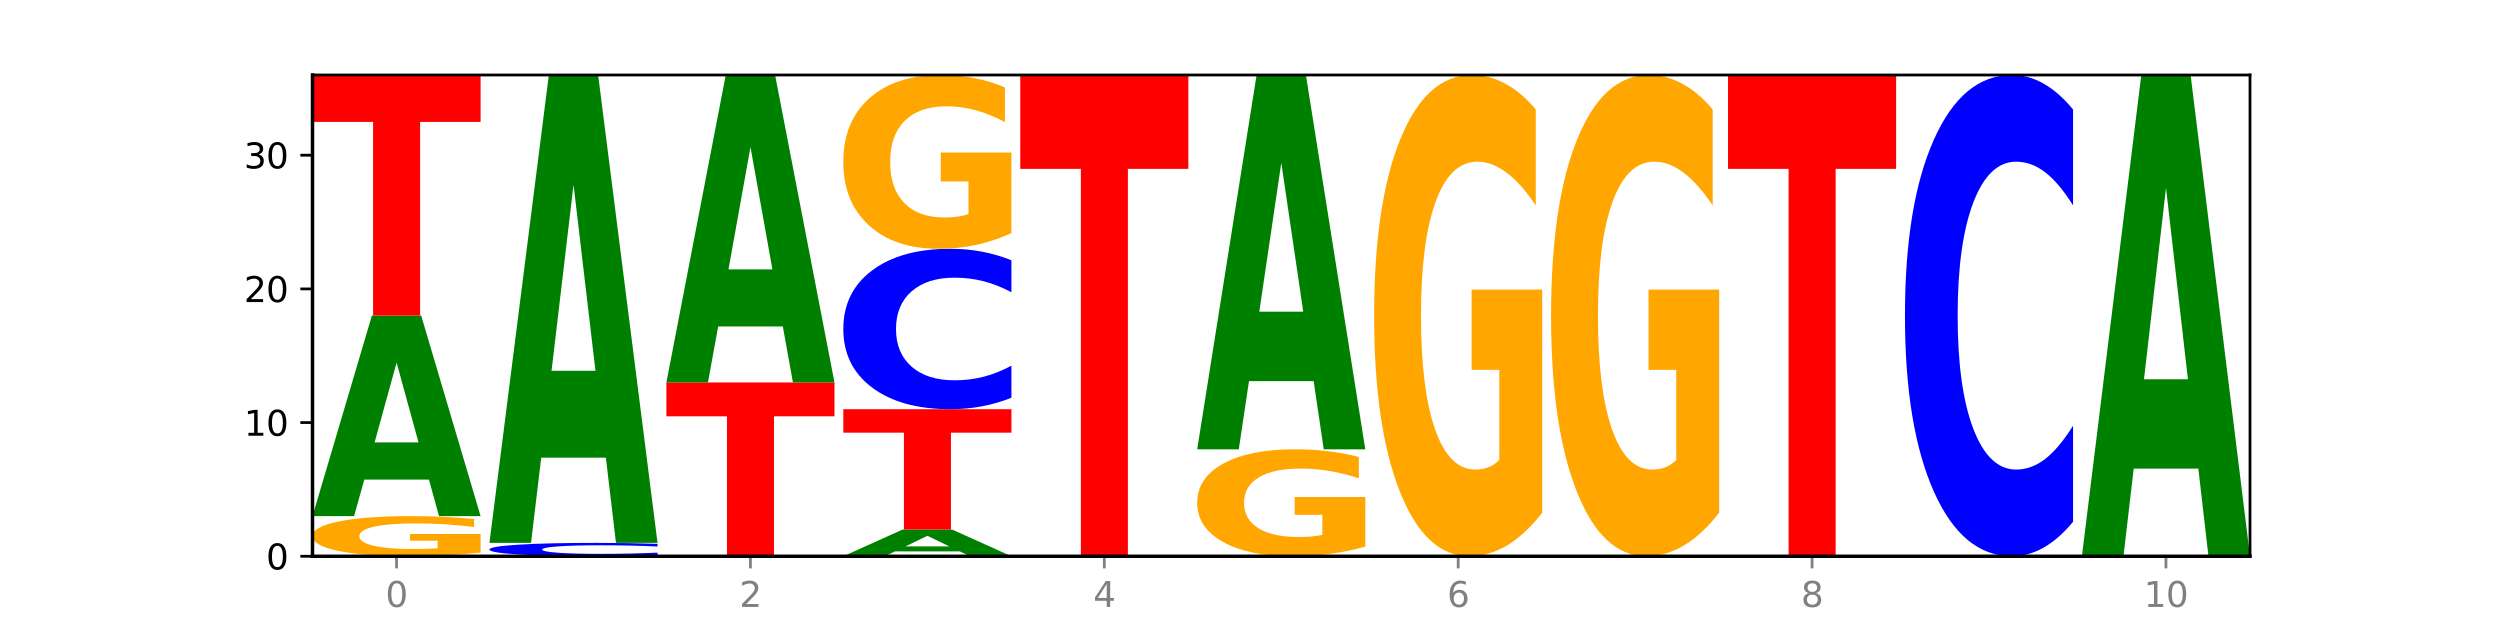 <?xml version="1.0" encoding="utf-8" standalone="no"?>
<!DOCTYPE svg PUBLIC "-//W3C//DTD SVG 1.1//EN"
  "http://www.w3.org/Graphics/SVG/1.1/DTD/svg11.dtd">
<svg xmlns:xlink="http://www.w3.org/1999/xlink" width="720pt" height="180pt" viewBox="0 0 720 180" xmlns="http://www.w3.org/2000/svg" version="1.1">
 <defs>
  <style type="text/css">*{stroke-linejoin: round; stroke-linecap: butt}</style>
 </defs>
 <g id="figure_1">
  <g id="patch_1">
   <path d="M 0 180 
L 720 180 
L 720 0 
L 0 0 
z
" style="fill: #ffffff"/>
  </g>
  <g id="axes_1">
   <g id="patch_2">
    <path d="M 90 160.2 
L 648 160.2 
L 648 21.6 
L 90 21.6 
z
" style="fill: #ffffff"/>
   </g>
   <g id="line2d_1">
    <path d="M 90 160.2 
L 648 160.2 
" clip-path="url(#pe40bfc227c)" style="fill: none; stroke: #000000; stroke-width: 0.5; stroke-linecap: square"/>
   </g>
   <g id="patch_3">
    <path d="M 138.411 159.155 
Q 133.529 159.677 128.277 159.94 
Q 123.026 160.2 117.428 160.2 
Q 104.777 160.2 97.389 158.644 
Q 90 157.089 90 154.429 
Q 90 151.737 97.519 150.194 
Q 105.048 148.65 118.144 148.65 
Q 123.189 148.65 127.811 148.86 
Q 132.444 149.068 136.545 149.478 
L 136.545 151.78 
Q 132.313 151.253 128.126 150.993 
Q 123.938 150.73 119.728 150.73 
Q 111.938 150.73 107.717 151.69 
Q 103.497 152.646 103.497 154.429 
Q 103.497 156.194 107.566 157.158 
Q 111.634 158.12 119.12 158.12 
Q 121.16 158.12 122.907 158.065 
Q 124.654 158.007 126.042 157.888 
L 126.042 155.726 
L 118.068 155.726 
L 118.068 153.801 
L 138.411 153.801 
L 138.411 159.155 
z
" clip-path="url(#pe40bfc227c)" style="fill: #ffa600"/>
   </g>
   <g id="patch_4">
    <path d="M 123.534 138.13 
L 104.916 138.13 
L 101.977 148.65 
L 90 148.65 
L 107.104 90.9 
L 121.307 90.9 
L 138.411 148.65 
L 126.444 148.65 
L 123.534 138.13 
z
M 107.886 127.411 
L 120.535 127.411 
L 114.22 104.44 
L 107.886 127.411 
z
" clip-path="url(#pe40bfc227c)" style="fill: #008000"/>
   </g>
   <g id="patch_5">
    <path d="M 90 21.6 
L 138.411 21.6 
L 138.411 35.115 
L 120.994 35.115 
L 120.994 90.9 
L 107.45 90.9 
L 107.45 35.115 
L 90 35.115 
L 90 21.6 
z
" clip-path="url(#pe40bfc227c)" style="fill: #ff0000"/>
   </g>
   <g id="patch_6">
    <path d="M 189.37 159.924 
Q 185.32 160.061 180.942 160.13 
Q 176.563 160.2 171.794 160.2 
Q 157.572 160.2 149.265 159.681 
Q 140.959 159.163 140.959 158.276 
Q 140.959 157.386 149.265 156.869 
Q 157.572 156.35 171.794 156.35 
Q 176.563 156.35 180.942 156.42 
Q 185.32 156.489 189.37 156.626 
L 189.37 157.393 
Q 185.284 157.212 181.32 157.128 
Q 177.356 157.043 172.977 157.043 
Q 165.122 157.043 160.621 157.372 
Q 156.132 157.7 156.132 158.276 
Q 156.132 158.85 160.621 159.179 
Q 165.122 159.507 172.977 159.507 
Q 177.356 159.507 181.32 159.422 
Q 185.284 159.337 189.37 159.156 
L 189.37 159.924 
z
" clip-path="url(#pe40bfc227c)" style="fill: #0000ff"/>
   </g>
   <g id="patch_7">
    <path d="M 174.493 131.803 
L 155.875 131.803 
L 152.935 156.35 
L 140.959 156.35 
L 158.063 21.6 
L 172.266 21.6 
L 189.37 156.35 
L 177.403 156.35 
L 174.493 131.803 
z
M 158.845 106.793 
L 171.494 106.793 
L 165.179 53.194 
L 158.845 106.793 
z
" clip-path="url(#pe40bfc227c)" style="fill: #008000"/>
   </g>
   <g id="patch_8">
    <path d="M 191.918 110.15 
L 240.329 110.15 
L 240.329 119.911 
L 222.912 119.911 
L 222.912 160.2 
L 209.368 160.2 
L 209.368 119.911 
L 191.918 119.911 
L 191.918 110.15 
z
" clip-path="url(#pe40bfc227c)" style="fill: #ff0000"/>
   </g>
   <g id="patch_9">
    <path d="M 225.452 94.019 
L 206.834 94.019 
L 203.894 110.15 
L 191.918 110.15 
L 209.021 21.6 
L 223.225 21.6 
L 240.329 110.15 
L 228.362 110.15 
L 225.452 94.019 
z
M 209.803 77.584 
L 222.453 77.584 
L 216.138 42.362 
L 209.803 77.584 
z
" clip-path="url(#pe40bfc227c)" style="fill: #008000"/>
   </g>
   <g id="patch_10">
    <path d="M 276.411 158.797 
L 257.793 158.797 
L 254.853 160.2 
L 242.877 160.2 
L 259.98 152.5 
L 274.184 152.5 
L 291.288 160.2 
L 279.321 160.2 
L 276.411 158.797 
z
M 260.762 157.368 
L 273.412 157.368 
L 267.097 154.305 
L 260.762 157.368 
z
" clip-path="url(#pe40bfc227c)" style="fill: #008000"/>
   </g>
   <g id="patch_11">
    <path d="M 242.877 117.85 
L 291.288 117.85 
L 291.288 124.608 
L 273.871 124.608 
L 273.871 152.5 
L 260.327 152.5 
L 260.327 124.608 
L 242.877 124.608 
L 242.877 117.85 
z
" clip-path="url(#pe40bfc227c)" style="fill: #ff0000"/>
   </g>
   <g id="patch_12">
    <path d="M 291.288 114.538 
Q 287.238 116.18 282.859 117.01 
Q 278.481 117.85 273.711 117.85 
Q 259.489 117.85 251.183 111.628 
Q 242.877 105.405 242.877 94.764 
Q 242.877 84.085 251.183 77.872 
Q 259.489 71.65 273.711 71.65 
Q 278.481 71.65 282.859 72.49 
Q 287.238 73.32 291.288 74.962 
L 291.288 84.171 
Q 287.202 81.995 283.237 80.984 
Q 279.273 79.972 274.895 79.972 
Q 267.04 79.972 262.539 83.913 
Q 258.05 87.845 258.05 94.764 
Q 258.05 101.655 262.539 105.596 
Q 267.04 109.528 274.895 109.528 
Q 279.273 109.528 283.237 108.516 
Q 287.202 107.495 291.288 105.319 
L 291.288 114.538 
z
" clip-path="url(#pe40bfc227c)" style="fill: #0000ff"/>
   </g>
   <g id="patch_13">
    <path d="M 291.288 67.122 
Q 286.405 69.386 281.154 70.523 
Q 275.903 71.65 270.305 71.65 
Q 257.654 71.65 250.265 64.909 
Q 242.877 58.168 242.877 46.641 
Q 242.877 34.978 250.395 28.289 
Q 257.925 21.6 271.021 21.6 
Q 276.066 21.6 280.688 22.51 
Q 285.32 23.409 289.422 25.188 
L 289.422 35.164 
Q 285.19 32.88 281.002 31.753 
Q 276.814 30.615 272.605 30.615 
Q 264.815 30.615 260.594 34.772 
Q 256.374 38.917 256.374 46.641 
Q 256.374 54.291 260.442 58.468 
Q 264.511 62.635 271.997 62.635 
Q 274.037 62.635 275.784 62.397 
Q 277.53 62.149 278.919 61.632 
L 278.919 52.265 
L 270.945 52.265 
L 270.945 43.921 
L 291.288 43.921 
L 291.288 67.122 
z
" clip-path="url(#pe40bfc227c)" style="fill: #ffa600"/>
   </g>
   <g id="patch_14">
    <path d="M 293.836 21.6 
L 342.247 21.6 
L 342.247 48.631 
L 324.83 48.631 
L 324.83 160.2 
L 311.286 160.2 
L 311.286 48.631 
L 293.836 48.631 
L 293.836 21.6 
z
" clip-path="url(#pe40bfc227c)" style="fill: #ff0000"/>
   </g>
   <g id="patch_15">
    <path d="M 393.205 157.413 
Q 388.323 158.807 383.072 159.507 
Q 377.821 160.2 372.222 160.2 
Q 359.572 160.2 352.183 156.052 
Q 344.795 151.904 344.795 144.81 
Q 344.795 137.633 352.313 133.516 
Q 359.843 129.4 372.938 129.4 
Q 377.983 129.4 382.605 129.96 
Q 387.238 130.513 391.339 131.608 
L 391.339 137.747 
Q 387.108 136.341 382.92 135.648 
Q 378.732 134.948 374.522 134.948 
Q 366.732 134.948 362.512 137.506 
Q 358.291 140.057 358.291 144.81 
Q 358.291 149.518 362.36 152.088 
Q 366.429 154.652 373.915 154.652 
Q 375.955 154.652 377.701 154.506 
Q 379.448 154.353 380.837 154.035 
L 380.837 148.271 
L 372.862 148.271 
L 372.862 143.136 
L 393.205 143.136 
L 393.205 157.413 
z
" clip-path="url(#pe40bfc227c)" style="fill: #ffa600"/>
   </g>
   <g id="patch_16">
    <path d="M 378.329 109.762 
L 359.711 109.762 
L 356.771 129.4 
L 344.795 129.4 
L 361.898 21.6 
L 376.102 21.6 
L 393.205 129.4 
L 381.239 129.4 
L 378.329 109.762 
z
M 362.68 89.755 
L 375.33 89.755 
L 369.015 46.875 
L 362.68 89.755 
z
" clip-path="url(#pe40bfc227c)" style="fill: #008000"/>
   </g>
   <g id="patch_17">
    <path d="M 444.164 147.66 
Q 439.282 153.93 434.031 157.079 
Q 428.78 160.2 423.181 160.2 
Q 410.531 160.2 403.142 141.533 
Q 395.753 122.866 395.753 90.943 
Q 395.753 58.648 403.272 40.124 
Q 410.802 21.6 423.897 21.6 
Q 428.942 21.6 433.564 24.119 
Q 438.197 26.61 442.298 31.535 
L 442.298 59.163 
Q 438.067 52.836 433.879 49.715 
Q 429.691 46.566 425.481 46.566 
Q 417.691 46.566 413.471 58.075 
Q 409.25 69.556 409.25 90.943 
Q 409.25 112.129 413.319 123.696 
Q 417.388 135.234 424.874 135.234 
Q 426.914 135.234 428.66 134.576 
Q 430.407 133.889 431.796 132.457 
L 431.796 106.518 
L 423.821 106.518 
L 423.821 83.413 
L 444.164 83.413 
L 444.164 147.66 
z
" clip-path="url(#pe40bfc227c)" style="fill: #ffa600"/>
   </g>
   <g id="patch_18">
    <path d="M 495.123 147.66 
Q 490.241 153.93 484.99 157.079 
Q 479.739 160.2 474.14 160.2 
Q 461.489 160.2 454.101 141.533 
Q 446.712 122.866 446.712 90.943 
Q 446.712 58.648 454.231 40.124 
Q 461.761 21.6 474.856 21.6 
Q 479.901 21.6 484.523 24.119 
Q 489.156 26.61 493.257 31.535 
L 493.257 59.163 
Q 489.026 52.836 484.838 49.715 
Q 480.65 46.566 476.44 46.566 
Q 468.65 46.566 464.43 58.075 
Q 460.209 69.556 460.209 90.943 
Q 460.209 112.129 464.278 123.696 
Q 468.346 135.234 475.833 135.234 
Q 477.872 135.234 479.619 134.576 
Q 481.366 133.889 482.755 132.457 
L 482.755 106.518 
L 474.78 106.518 
L 474.78 83.413 
L 495.123 83.413 
L 495.123 147.66 
z
" clip-path="url(#pe40bfc227c)" style="fill: #ffa600"/>
   </g>
   <g id="patch_19">
    <path d="M 497.671 21.6 
L 546.082 21.6 
L 546.082 48.631 
L 528.666 48.631 
L 528.666 160.2 
L 515.122 160.2 
L 515.122 48.631 
L 497.671 48.631 
L 497.671 21.6 
z
" clip-path="url(#pe40bfc227c)" style="fill: #ff0000"/>
   </g>
   <g id="patch_20">
    <path d="M 597.041 150.265 
Q 592.992 155.19 588.613 157.681 
Q 584.234 160.2 579.465 160.2 
Q 565.243 160.2 556.936 141.533 
Q 548.63 122.866 548.63 90.943 
Q 548.63 58.905 556.936 40.267 
Q 565.243 21.6 579.465 21.6 
Q 584.234 21.6 588.613 24.119 
Q 592.992 26.61 597.041 31.535 
L 597.041 59.163 
Q 592.955 52.635 588.991 49.601 
Q 585.027 46.566 580.648 46.566 
Q 572.793 46.566 568.292 58.39 
Q 563.804 70.186 563.804 90.943 
Q 563.804 111.614 568.292 123.439 
Q 572.793 135.234 580.648 135.234 
Q 585.027 135.234 588.991 132.199 
Q 592.955 129.136 597.041 122.608 
L 597.041 150.265 
z
" clip-path="url(#pe40bfc227c)" style="fill: #0000ff"/>
   </g>
   <g id="patch_21">
    <path d="M 633.123 134.951 
L 614.505 134.951 
L 611.566 160.2 
L 599.589 160.2 
L 616.693 21.6 
L 630.896 21.6 
L 648 160.2 
L 636.033 160.2 
L 633.123 134.951 
z
M 617.475 109.228 
L 630.124 109.228 
L 623.809 54.096 
L 617.475 109.228 
z
" clip-path="url(#pe40bfc227c)" style="fill: #008000"/>
   </g>
   <g id="matplotlib.axis_1">
    <g id="xtick_1">
     <g id="line2d_2">
      <defs>
       <path id="mc3b28b2065" d="M 0 0 
L 0 3.5 
" style="stroke: #808080; stroke-width: 0.8"/>
      </defs>
      <g>
       <use xlink:href="#mc3b28b2065" x="114.205" y="160.2" style="fill: #808080; stroke: #808080; stroke-width: 0.8"/>
      </g>
     </g>
     <g id="text_1">
      <!-- 0 -->
      <g style="fill: #808080" transform="translate(111.024 174.798) scale(0.1 -0.1)">
       <defs>
        <path id="DejaVuSans-30" d="M 2034 4250 
Q 1547 4250 1301 3770 
Q 1056 3291 1056 2328 
Q 1056 1369 1301 889 
Q 1547 409 2034 409 
Q 2525 409 2770 889 
Q 3016 1369 3016 2328 
Q 3016 3291 2770 3770 
Q 2525 4250 2034 4250 
z
M 2034 4750 
Q 2819 4750 3233 4129 
Q 3647 3509 3647 2328 
Q 3647 1150 3233 529 
Q 2819 -91 2034 -91 
Q 1250 -91 836 529 
Q 422 1150 422 2328 
Q 422 3509 836 4129 
Q 1250 4750 2034 4750 
z
" transform="scale(0.016)"/>
       </defs>
       <use xlink:href="#DejaVuSans-30"/>
      </g>
     </g>
    </g>
    <g id="xtick_2">
     <g id="line2d_3">
      <g>
       <use xlink:href="#mc3b28b2065" x="216.123" y="160.2" style="fill: #808080; stroke: #808080; stroke-width: 0.8"/>
      </g>
     </g>
     <g id="text_2">
      <!-- 2 -->
      <g style="fill: #808080" transform="translate(212.942 174.798) scale(0.1 -0.1)">
       <defs>
        <path id="DejaVuSans-32" d="M 1228 531 
L 3431 531 
L 3431 0 
L 469 0 
L 469 531 
Q 828 903 1448 1529 
Q 2069 2156 2228 2338 
Q 2531 2678 2651 2914 
Q 2772 3150 2772 3378 
Q 2772 3750 2511 3984 
Q 2250 4219 1831 4219 
Q 1534 4219 1204 4116 
Q 875 4013 500 3803 
L 500 4441 
Q 881 4594 1212 4672 
Q 1544 4750 1819 4750 
Q 2544 4750 2975 4387 
Q 3406 4025 3406 3419 
Q 3406 3131 3298 2873 
Q 3191 2616 2906 2266 
Q 2828 2175 2409 1742 
Q 1991 1309 1228 531 
z
" transform="scale(0.016)"/>
       </defs>
       <use xlink:href="#DejaVuSans-32"/>
      </g>
     </g>
    </g>
    <g id="xtick_3">
     <g id="line2d_4">
      <g>
       <use xlink:href="#mc3b28b2065" x="318.041" y="160.2" style="fill: #808080; stroke: #808080; stroke-width: 0.8"/>
      </g>
     </g>
     <g id="text_3">
      <!-- 4 -->
      <g style="fill: #808080" transform="translate(314.86 174.798) scale(0.1 -0.1)">
       <defs>
        <path id="DejaVuSans-34" d="M 2419 4116 
L 825 1625 
L 2419 1625 
L 2419 4116 
z
M 2253 4666 
L 3047 4666 
L 3047 1625 
L 3713 1625 
L 3713 1100 
L 3047 1100 
L 3047 0 
L 2419 0 
L 2419 1100 
L 313 1100 
L 313 1709 
L 2253 4666 
z
" transform="scale(0.016)"/>
       </defs>
       <use xlink:href="#DejaVuSans-34"/>
      </g>
     </g>
    </g>
    <g id="xtick_4">
     <g id="line2d_5">
      <g>
       <use xlink:href="#mc3b28b2065" x="419.959" y="160.2" style="fill: #808080; stroke: #808080; stroke-width: 0.8"/>
      </g>
     </g>
     <g id="text_4">
      <!-- 6 -->
      <g style="fill: #808080" transform="translate(416.778 174.798) scale(0.1 -0.1)">
       <defs>
        <path id="DejaVuSans-36" d="M 2113 2584 
Q 1688 2584 1439 2293 
Q 1191 2003 1191 1497 
Q 1191 994 1439 701 
Q 1688 409 2113 409 
Q 2538 409 2786 701 
Q 3034 994 3034 1497 
Q 3034 2003 2786 2293 
Q 2538 2584 2113 2584 
z
M 3366 4563 
L 3366 3988 
Q 3128 4100 2886 4159 
Q 2644 4219 2406 4219 
Q 1781 4219 1451 3797 
Q 1122 3375 1075 2522 
Q 1259 2794 1537 2939 
Q 1816 3084 2150 3084 
Q 2853 3084 3261 2657 
Q 3669 2231 3669 1497 
Q 3669 778 3244 343 
Q 2819 -91 2113 -91 
Q 1303 -91 875 529 
Q 447 1150 447 2328 
Q 447 3434 972 4092 
Q 1497 4750 2381 4750 
Q 2619 4750 2861 4703 
Q 3103 4656 3366 4563 
z
" transform="scale(0.016)"/>
       </defs>
       <use xlink:href="#DejaVuSans-36"/>
      </g>
     </g>
    </g>
    <g id="xtick_5">
     <g id="line2d_6">
      <g>
       <use xlink:href="#mc3b28b2065" x="521.877" y="160.2" style="fill: #808080; stroke: #808080; stroke-width: 0.8"/>
      </g>
     </g>
     <g id="text_5">
      <!-- 8 -->
      <g style="fill: #808080" transform="translate(518.695 174.798) scale(0.1 -0.1)">
       <defs>
        <path id="DejaVuSans-38" d="M 2034 2216 
Q 1584 2216 1326 1975 
Q 1069 1734 1069 1313 
Q 1069 891 1326 650 
Q 1584 409 2034 409 
Q 2484 409 2743 651 
Q 3003 894 3003 1313 
Q 3003 1734 2745 1975 
Q 2488 2216 2034 2216 
z
M 1403 2484 
Q 997 2584 770 2862 
Q 544 3141 544 3541 
Q 544 4100 942 4425 
Q 1341 4750 2034 4750 
Q 2731 4750 3128 4425 
Q 3525 4100 3525 3541 
Q 3525 3141 3298 2862 
Q 3072 2584 2669 2484 
Q 3125 2378 3379 2068 
Q 3634 1759 3634 1313 
Q 3634 634 3220 271 
Q 2806 -91 2034 -91 
Q 1263 -91 848 271 
Q 434 634 434 1313 
Q 434 1759 690 2068 
Q 947 2378 1403 2484 
z
M 1172 3481 
Q 1172 3119 1398 2916 
Q 1625 2713 2034 2713 
Q 2441 2713 2670 2916 
Q 2900 3119 2900 3481 
Q 2900 3844 2670 4047 
Q 2441 4250 2034 4250 
Q 1625 4250 1398 4047 
Q 1172 3844 1172 3481 
z
" transform="scale(0.016)"/>
       </defs>
       <use xlink:href="#DejaVuSans-38"/>
      </g>
     </g>
    </g>
    <g id="xtick_6">
     <g id="line2d_7">
      <g>
       <use xlink:href="#mc3b28b2065" x="623.795" y="160.2" style="fill: #808080; stroke: #808080; stroke-width: 0.8"/>
      </g>
     </g>
     <g id="text_6">
      <!-- 10 -->
      <g style="fill: #808080" transform="translate(617.432 174.798) scale(0.1 -0.1)">
       <defs>
        <path id="DejaVuSans-31" d="M 794 531 
L 1825 531 
L 1825 4091 
L 703 3866 
L 703 4441 
L 1819 4666 
L 2450 4666 
L 2450 531 
L 3481 531 
L 3481 0 
L 794 0 
L 794 531 
z
" transform="scale(0.016)"/>
       </defs>
       <use xlink:href="#DejaVuSans-31"/>
       <use xlink:href="#DejaVuSans-30" x="63.623"/>
      </g>
     </g>
    </g>
   </g>
   <g id="matplotlib.axis_2">
    <g id="ytick_1">
     <g id="line2d_8">
      <defs>
       <path id="md3a6c1281a" d="M 0 0 
L -3.5 0 
" style="stroke: #000000; stroke-width: 0.8"/>
      </defs>
      <g>
       <use xlink:href="#md3a6c1281a" x="90" y="160.2" style="stroke: #000000; stroke-width: 0.8"/>
      </g>
     </g>
     <g id="text_7">
      <!-- 0 -->
      <g transform="translate(76.638 163.999) scale(0.1 -0.1)">
       <use xlink:href="#DejaVuSans-30"/>
      </g>
     </g>
    </g>
    <g id="ytick_2">
     <g id="line2d_9">
      <g>
       <use xlink:href="#md3a6c1281a" x="90" y="121.7" style="stroke: #000000; stroke-width: 0.8"/>
      </g>
     </g>
     <g id="text_8">
      <!-- 10 -->
      <g transform="translate(70.275 125.499) scale(0.1 -0.1)">
       <use xlink:href="#DejaVuSans-31"/>
       <use xlink:href="#DejaVuSans-30" x="63.623"/>
      </g>
     </g>
    </g>
    <g id="ytick_3">
     <g id="line2d_10">
      <g>
       <use xlink:href="#md3a6c1281a" x="90" y="83.2" style="stroke: #000000; stroke-width: 0.8"/>
      </g>
     </g>
     <g id="text_9">
      <!-- 20 -->
      <g transform="translate(70.275 86.999) scale(0.1 -0.1)">
       <use xlink:href="#DejaVuSans-32"/>
       <use xlink:href="#DejaVuSans-30" x="63.623"/>
      </g>
     </g>
    </g>
    <g id="ytick_4">
     <g id="line2d_11">
      <g>
       <use xlink:href="#md3a6c1281a" x="90" y="44.7" style="stroke: #000000; stroke-width: 0.8"/>
      </g>
     </g>
     <g id="text_10">
      <!-- 30 -->
      <g transform="translate(70.275 48.499) scale(0.1 -0.1)">
       <defs>
        <path id="DejaVuSans-33" d="M 2597 2516 
Q 3050 2419 3304 2112 
Q 3559 1806 3559 1356 
Q 3559 666 3084 287 
Q 2609 -91 1734 -91 
Q 1441 -91 1130 -33 
Q 819 25 488 141 
L 488 750 
Q 750 597 1062 519 
Q 1375 441 1716 441 
Q 2309 441 2620 675 
Q 2931 909 2931 1356 
Q 2931 1769 2642 2001 
Q 2353 2234 1838 2234 
L 1294 2234 
L 1294 2753 
L 1863 2753 
Q 2328 2753 2575 2939 
Q 2822 3125 2822 3475 
Q 2822 3834 2567 4026 
Q 2313 4219 1838 4219 
Q 1578 4219 1281 4162 
Q 984 4106 628 3988 
L 628 4550 
Q 988 4650 1302 4700 
Q 1616 4750 1894 4750 
Q 2613 4750 3031 4423 
Q 3450 4097 3450 3541 
Q 3450 3153 3228 2886 
Q 3006 2619 2597 2516 
z
" transform="scale(0.016)"/>
       </defs>
       <use xlink:href="#DejaVuSans-33"/>
       <use xlink:href="#DejaVuSans-30" x="63.623"/>
      </g>
     </g>
    </g>
   </g>
   <g id="patch_22">
    <path d="M 90 160.2 
L 90 21.6 
" style="fill: none; stroke: #000000; stroke-linejoin: miter; stroke-linecap: square"/>
   </g>
   <g id="patch_23">
    <path d="M 648 160.2 
L 648 21.6 
" style="fill: none; stroke: #000000; stroke-width: 0.8; stroke-linejoin: miter; stroke-linecap: square"/>
   </g>
   <g id="patch_24">
    <path d="M 90 160.2 
L 648 160.2 
" style="fill: none; stroke: #000000; stroke-linejoin: miter; stroke-linecap: square"/>
   </g>
   <g id="patch_25">
    <path d="M 90 21.6 
L 648 21.6 
" style="fill: none; stroke: #000000; stroke-width: 0.8; stroke-linejoin: miter; stroke-linecap: square"/>
   </g>
  </g>
 </g>
 <defs>
  <clipPath id="pe40bfc227c">
   <rect x="90" y="21.6" width="558" height="138.6"/>
  </clipPath>
 </defs>
</svg>
